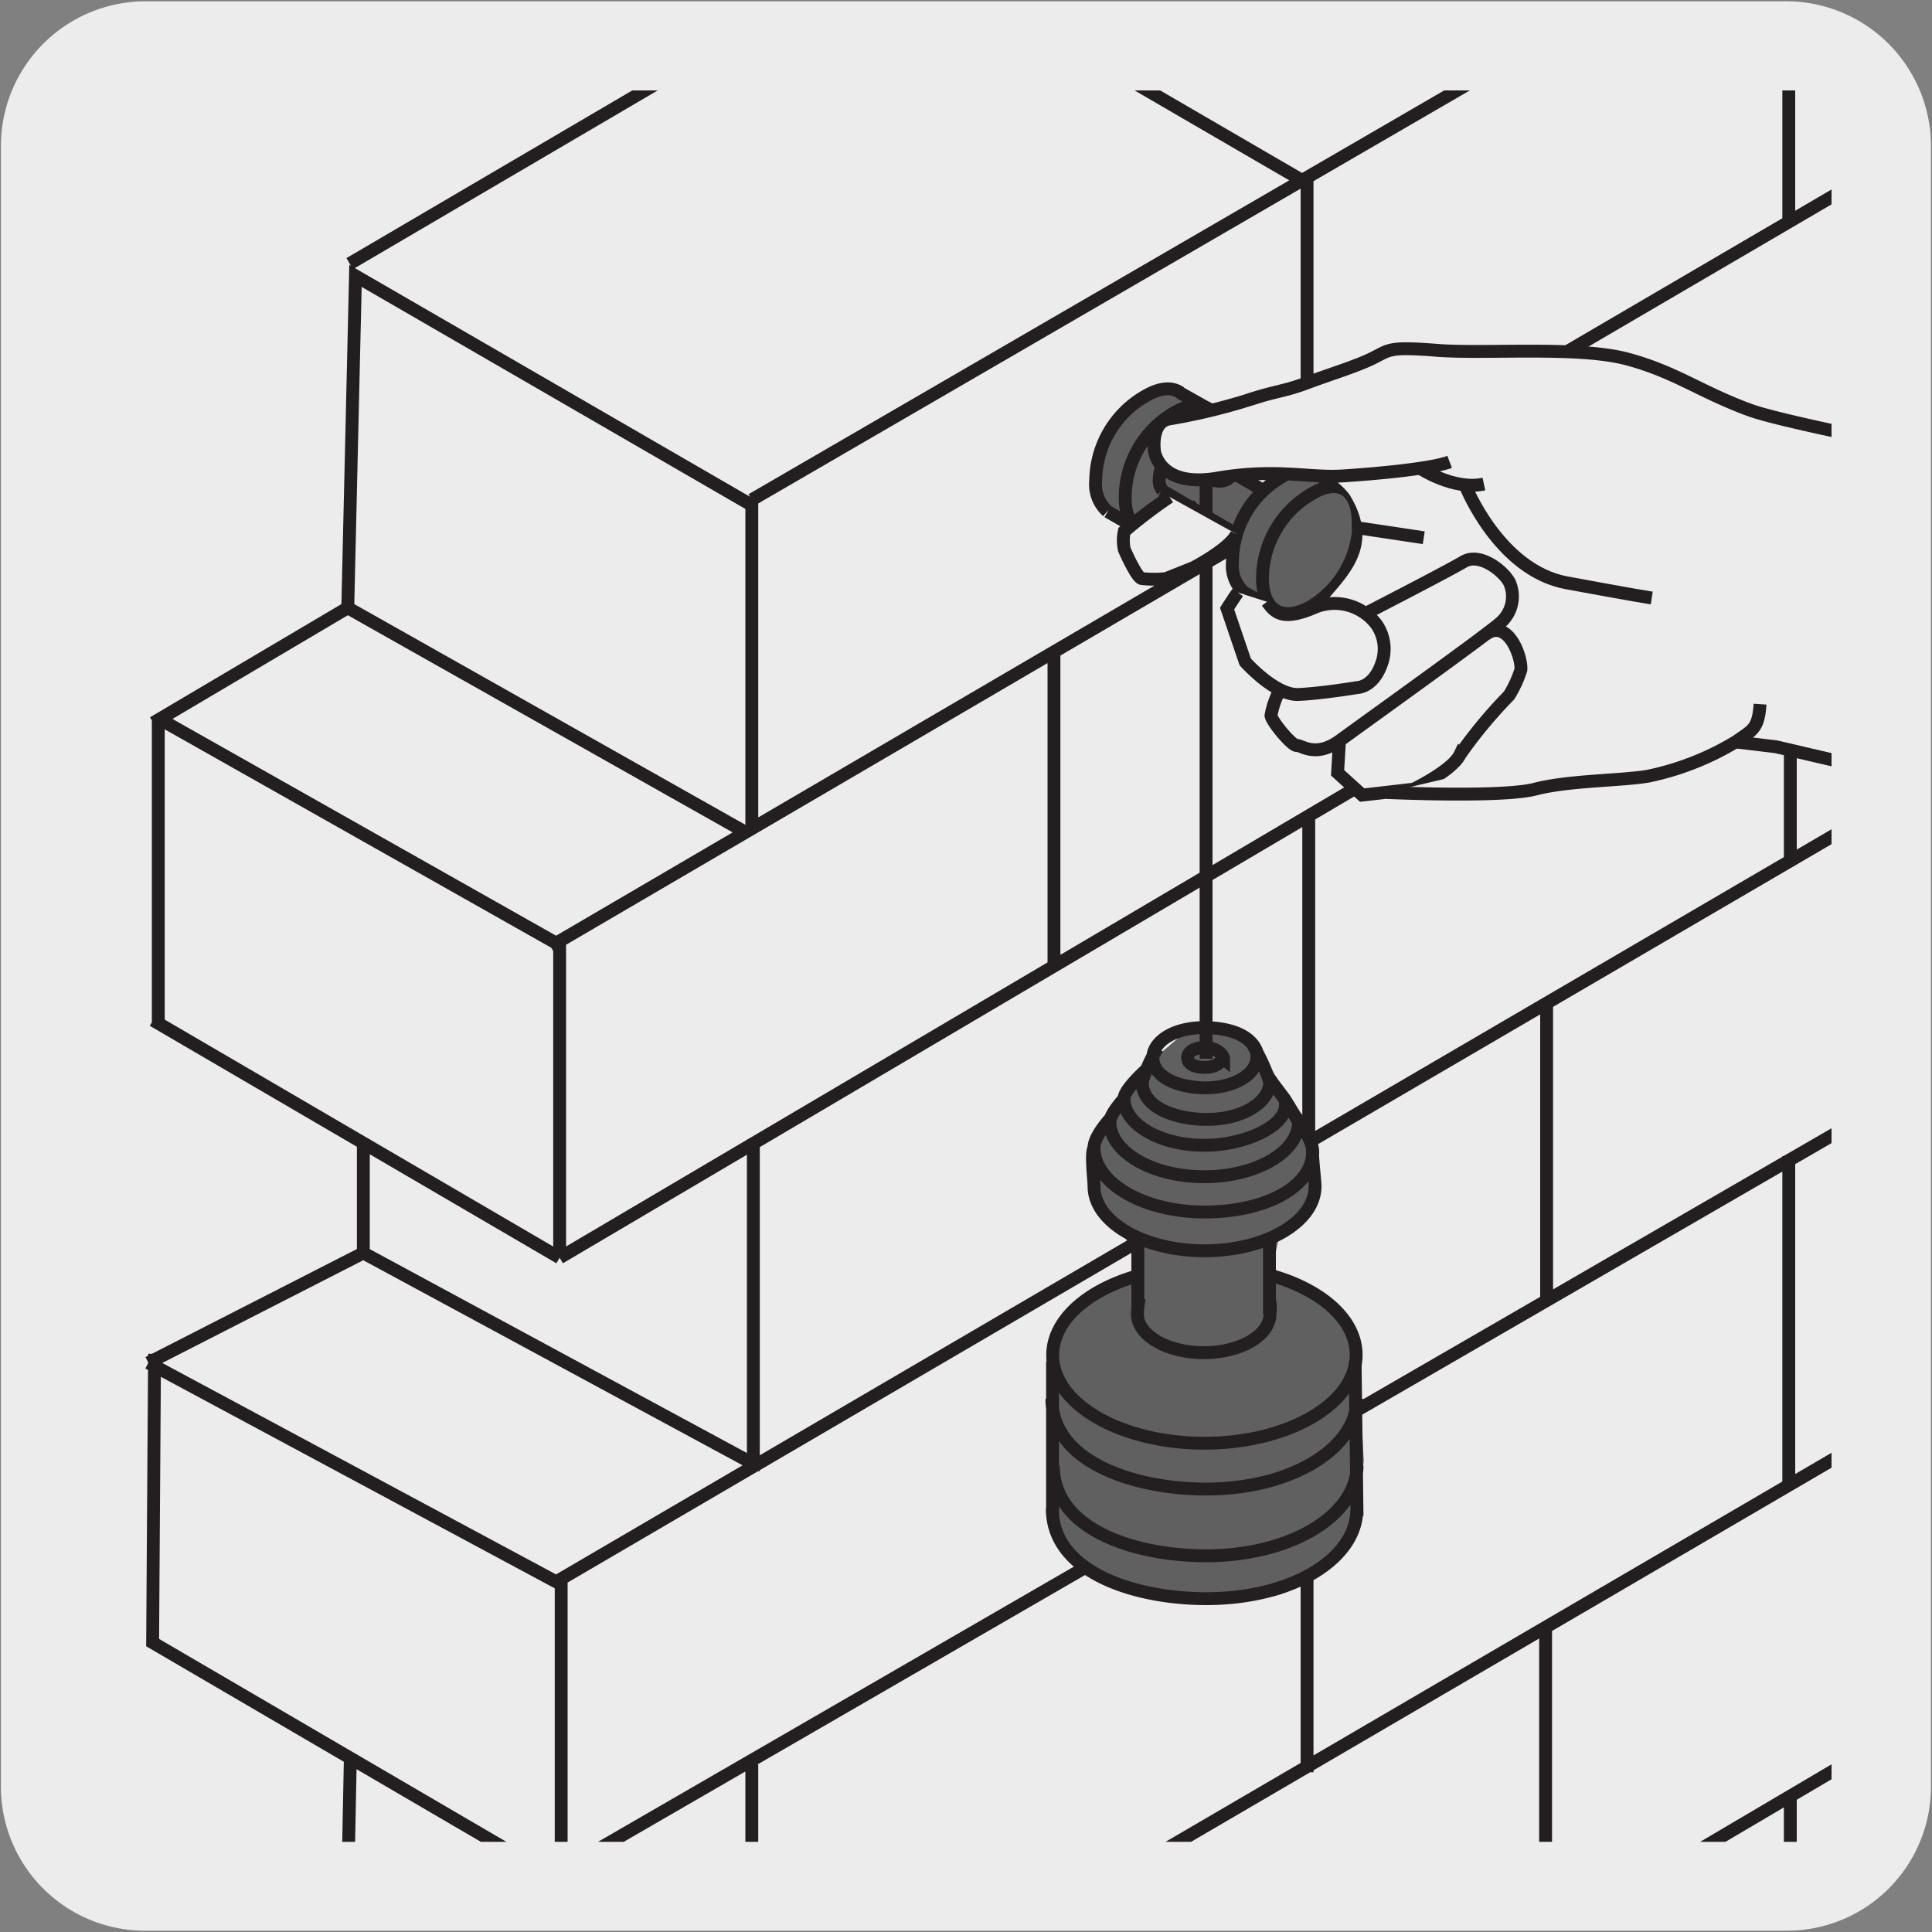 <svg xmlns="http://www.w3.org/2000/svg" xmlns:xlink="http://www.w3.org/1999/xlink" viewBox="0 0 150 150"><rect x="0" y="0" width="150" height="150" fill="#808080" stroke="none"/><defs><style>.cls-1,.cls-7{fill:none;}.cls-2{fill:#edecec;}.cls-3{clip-path:url(#clip-path);}.cls-4{clip-path:url(#clip-path-2);}.cls-5{clip-path:url(#clip-path-3);}.cls-6{clip-path:url(#clip-path-4);}.cls-7{stroke:#231f20;stroke-miterlimit:10;}.cls-8{clip-path:url(#clip-path-5);}.cls-9{fill:#606060;}.cls-10{clip-path:url(#clip-path-6);}</style><clipPath id="clip-path"><rect class="cls-1" x="-1012.79" y="-843.71" width="135.57" height="140.86"/></clipPath><clipPath id="clip-path-2"><rect class="cls-1" x="6.21" y="-674.76" width="135.57" height="140.86"/></clipPath><clipPath id="clip-path-3"><rect class="cls-1" x="855.8" y="-675.97" width="135.57" height="140.86"/></clipPath><clipPath id="clip-path-4"><rect class="cls-1" x="-163.21" y="7.02" width="135.98" height="135.98"/></clipPath><clipPath id="clip-path-5"><rect class="cls-1" x="6.22" y="7.02" width="135.98" height="135.98"/></clipPath><clipPath id="clip-path-6"><rect class="cls-1" x="6.22" y="10.01" width="135.98" height="135.98"/></clipPath></defs><title>11822-01</title><g id="Capa_2" data-name="Capa 2"><path class="cls-2" d="M11.32.1H138.64a11.25,11.25,0,0,1,11.28,11.21v127.4a11.19,11.19,0,0,1-11.2,11.19H11.27A11.19,11.19,0,0,1,.07,138.71h0V11.34A11.24,11.24,0,0,1,11.32.1Z"/></g><g id="Capa_3" data-name="Capa 3"><g class="cls-6"><path class="cls-7" d="M-68,14.2-100.2-4.52m-57.32,60.64,15.13-8.93M13-70.6-142.28,20.47M44.2-51.31-111.06,38.8m-.13.35-30.63-17.73-.57,25.77,30.77,17.38m176.21-103L-126.69,73.48m.32-.33-30.77-17.38m107.67-2.85V28.22M-87.6,75V50.61m-69.54,29.07V55.92m126.6-38.55V-8.41m-37.4,47.83V13.65m-43.12,50.92V38.8M-126,97.65V73.15m-31.57,6.06L-126,97.65M64.88-14.95-126,97.65m-31.93,8.16,16.7-8.53m0-8.85,0,8.85,30.28,16.37M64.72,11.25-67.52,88.5m-13.86,8.1-44.87,26.21-31.66-17m108.56-4.94v-23m-108,27.23-.15,22.42L-126,146M-30.42,67V41.25M-67.82,88V63.31m-43.11,50.92V88.46m-14.92,56.77V122.81m-31.67,31.48,15.11-7.73M44.2,46.86-64.14,109.53m-21,12.15-40.71,23.55m-16.38-8.73-.18,10.06,30.79,16.18m176.21-103-191,111.57-30.77-17.38m107.67-2.85v-24.7M-87.6,173.18v-24.4m57.06-33.24V89.76m-37.4,47.84V122.67m-43.12,40.07V137M64.88,83.22-126,195.82m190.7-86.4L-126.25,221l-30.62-17.15M-30.42,165.2V139.43m73.83,5.51-169.26,98.23"/></g><g class="cls-8"><path class="cls-9" d="M82,117.4,81.55,104l2.23-2.66a38.17,38.17,0,0,1,4-2.11c2-.93-2.42-5.62-2.42-5.62l-.39-4.53,3.78-6.16,3.6-3.07,4.27.19,1.83,2.54,2.43,3.91,1.24,4.86-.46,2.72-2.36,2-.57,2.65,4.49,2.34,2.23,3.75.43,8.61-.64,5.72s-3.2,4.17-6.41,4.79S88,123.6,88,123.6s-5.45-1.22-6.07-6.2"/><path class="cls-7" d="M101.43,14.2,69.23-4.52M11.9,56.12,27,47.19M182.4-70.6,27.15,20.47M213.62-51.31,58.37,38.8m-.13.35L27.6,21.42,27,47.19,57.8,64.57M234-38.42,42.74,73.48m.31-.33L12.29,55.77M120,52.92V28.22M81.83,75V50.61M12.29,79.68V55.92M138.88,17.37V-8.41m-37.4,47.83V13.65M58.37,64.57V38.8M43.45,97.65V73.15M11.88,79.21,43.45,97.65M234.31-14.95,43.45,97.65m-31.93,8.16,16.69-8.53m0-8.85,0,8.85,30.28,16.37M234.14,11.25,101.91,88.5M88,96.6,43.18,122.81l-31.66-17m108.56-4.94v-23M12,105.11l-.15,22.42L43.46,146M139,67V41.25M101.61,88V63.31M58.49,114.23V88.46M43.57,145.23V122.81M11.9,154.29,27,146.56m186.61-99.7L105.29,109.53m-21,12.15L43.57,145.23M27.2,136.5,27,146.56,57.8,162.74M234,59.75l-191,111.57L12.29,153.94M120,151.09v-24.7M81.83,173.18v-24.4m57.05-33.24V89.76m-37.4,47.84V122.67M58.37,162.74V137M234.31,83.22,43.45,195.82m190.69-86.4L43.18,221,12.55,203.84M139,165.2V139.43m73.84,5.51L43.57,243.17"/><rect class="cls-1" x="6.22" y="10.01" width="135.98" height="135.98"/><path class="cls-9" d="M86.19,34.11l.92-1.93,1.51-1.26,2.18-.82,2.62,1.24s.74.18,1.2,2.18c.25,1.1-.93,1.71.17,2.5a6.4,6.4,0,0,0,2.95,1.7c1.11.14,2.66-1.49,3.77-1.34a5.19,5.19,0,0,1,3.3,2c2.5,4.06-.32,6.41-1.82,8.29-3,3.72-7.3-1.49-7.3-1.49s1.18-3.71-1.07-4.56c-.86-.32-1.27-.85-2.21-1.24-3.74,5.49-7.21-.79-7.52-2.33a2.92,2.92,0,0,1,1.3-2.92"/><path class="cls-7" d="M98.56,96.48l0,5.52m6.65,3.71.15,12m-23.64-12,0,12m6.62-21.7v5.3m17,15.89c0,3.78-4.94,6.92-11.7,6.92-5.44,0-11.94-2-11.94-7m23.66-8.51c0,3.78-5,7-11.74,7-5.45,0-11.95-2.05-11.95-7m23.69,5.18c0,3.78-5,7-11.74,7-5.45,0-11.84-2-11.84-7m15.8-31.7c0,1.28-1.7,2.37-4,2.37-1.85,0-4.07-.7-4.07-2.37,0-1,1.27-2.31,4.07-2.31C97,79.86,97.67,81.42,97.67,82.17Zm-2.7,0c0,.43-.56.78-1.32.78s-1.35-.22-1.35-.78c0-.34.42-.76,1.35-.76S95,81.94,95,82.19Zm2.4-.93A13.71,13.71,0,0,1,98.58,84c0,1.58-2.08,2.91-4.9,2.91-2.27,0-5-.85-5-2.91a11.18,11.18,0,0,1,1.18-2.62M88.24,41,86,39.72m7.68-8.06L91.6,30.49m1.09,9.07a6.85,6.85,0,0,1-1.52,1.22c-2.26,1.29-3.81.34-3.81-2.13A7.64,7.64,0,0,1,91.24,32c2.19-1.26,3.59-.17,3.59,2.3a6.58,6.58,0,0,1-.14,1.4m-8.71,4a2.81,2.81,0,0,1-.91-2.38A7.66,7.66,0,0,1,89,30.71c1.12-.63,2-.67,2.65-.22m3.86,6.42c0,.25-.38.45-.85.45s-.84-.2-.84-.45.38-.44.84-.44S95.46,36.67,95.46,36.91Zm3.4,10.38L96.6,46M96,41.47l-3.6-2.11m0,0-2.2-1.29m14.07-.13-2.06-1.17M98.1,38.09l-5.77-3.35a1.08,1.08,0,0,0-1,.15A2.79,2.79,0,0,0,90,37.27a1.11,1.11,0,0,0,.26.8m15.24,2.54a7.72,7.72,0,0,1-3.67,6.45c-2.24,1.3-3.81.34-3.81-2.13a7.63,7.63,0,0,1,3.88-6.62C104.05,37.05,105.45,38.13,105.45,40.61ZM96.6,46a2.8,2.8,0,0,1-.91-2.38A7.64,7.64,0,0,1,99.57,37a2.42,2.42,0,0,1,2.65-.23"/><path class="cls-7" d="M93.64,82.2V37.72s.13-3.8,2.93-.78"/><g class="cls-10"><path class="cls-2" d="M166.51,38.65l-5.91-.79-32.46-4.35-10.74.15-16.57,0-1,3.3a3,3,0,0,1,1.65-.55,5.19,5.19,0,0,1,3.3,2c2.5,4.06-.32,6.41-1.82,8.29a3.18,3.18,0,0,1-4.07,1l10,13.59,25.89-3.59L163,63.82l4.11-11.42Z"/><path class="cls-2" d="M167.06,38.18c-3.23-.48-27.32-4.94-31.14-6.32s-5.84-3-9.63-4-11-.37-14.71-.66-3.67-.06-4.94.58-3.27,1.24-5.14,1.94-2.52.64-4.75,1.39a45.46,45.46,0,0,1-6,1.42c-1.43.29-1.12,2.49-1.12,2.49s.34,2.88,4.89,2.1,7.08,0,9.74-.17,6.88-.56,8.29-1.09"/><path class="cls-7" d="M167.06,38.18c-3.23-.48-27.32-4.94-31.14-6.32s-5.84-3-9.63-4-11-.37-14.71-.66-3.67-.06-4.94.58-3.27,1.24-5.14,1.94-2.52.64-4.75,1.39a45.46,45.46,0,0,1-6,1.42c-1.43.29-1.12,2.49-1.12,2.49s.34,2.88,4.89,2.1,7.08,0,9.74-.17,6.88-.56,8.29-1.09"/></g><path class="cls-7" d="M110.21,36.33s2.65,1.77,5,1.25"/><path class="cls-2" d="M113.8,37.77s2.59,6.51,7.83,7.48,6.61,1.18,6.61,1.18"/><path class="cls-7" d="M113.8,37.77s2.59,6.51,7.83,7.48,6.61,1.18,6.61,1.18"/><path class="cls-2" d="M104,57.44,103.85,60l1.91,1.73,4-.46s3-1.45,3.59-2.68A36.24,36.24,0,0,1,117.16,54a8.64,8.64,0,0,0,.92-2c.09-1-1-4-2.73-2.75"/><path class="cls-7" d="M104,57.44,103.85,60l1.91,1.73,4-.46s3-1.45,3.59-2.68A36.24,36.24,0,0,1,117.16,54a8.64,8.64,0,0,0,.92-2c.09-1-1-4-2.73-2.75"/><path class="cls-2" d="M99.38,53.55a6.79,6.79,0,0,0-.7,2c.06.48,1.63,2.37,2,2.33s1.46,1,3.37-.4,11.36-8.16,12.46-9.15a2.68,2.68,0,0,0,.76-2.92c-.22-.8-2.26-2.61-3.63-1.8S106,47.64,106,47.64"/><path class="cls-7" d="M99.38,53.55a6.79,6.79,0,0,0-.7,2c.06.48,1.63,2.37,2,2.33s1.46,1,3.37-.4,11.36-8.16,12.46-9.15a2.68,2.68,0,0,0,.76-2.92c-.22-.8-2.26-2.61-3.63-1.8S106,47.64,106,47.64"/><path class="cls-2" d="M107.69,61.53s8.93.41,11.49-.26,6.58-.65,8.74-1a21.63,21.63,0,0,0,6.88-2.7c1.23-.88,1.72-.94,1.85-2.9"/><path class="cls-7" d="M107.69,61.53s8.93.41,11.49-.26,6.58-.65,8.74-1a21.63,21.63,0,0,0,6.88-2.7c1.23-.88,1.72-.94,1.85-2.9"/><polyline class="cls-7" points="134.8 57.61 137.89 57.98 162.95 63.82"/><path class="cls-2" d="M90.8,38.58a39.06,39.06,0,0,0-3.51,2.67,3.4,3.4,0,0,0,0,1.41s.92,2.13,1.35,2.26a8.93,8.93,0,0,0,1.89,0l2.13-.85s2.78-1.44,3.35-2.6"/><path class="cls-7" d="M90.8,38.58a39.06,39.06,0,0,0-3.51,2.67,3.4,3.4,0,0,0,0,1.41s.92,2.13,1.35,2.26a8.93,8.93,0,0,0,1.89,0l2.13-.85s2.78-1.44,3.35-2.6"/><path class="cls-7" d="M105.54,41l5,.75"/><path class="cls-2" d="M96.1,46c-.42.59-.83,1.25-.83,1.25l1.41,4.14S99,54,100.81,53.92s4.58-.54,4.58-.54,1.22,0,1.86-1.81a3.33,3.33,0,0,0-.36-3.06,4.06,4.06,0,0,0-4.8-1.36c-2.63,1.15-3.15.31-3.72-.43"/><path class="cls-7" d="M96.1,46c-.42.59-.83,1.25-.83,1.25l1.41,4.14S99,54,100.81,53.92s4.58-.54,4.58-.54,1.22,0,1.86-1.81a3.33,3.33,0,0,0-.36-3.06,4.06,4.06,0,0,0-4.8-1.36c-2.63,1.15-3.15.31-3.72-.43"/><path class="cls-7" d="M98.59,99c4,1.1,6.7,3.46,6.7,6.19,0,3.79-5.28,6.86-11.78,6.86S81.73,109,81.73,105.21c0-2.73,2.74-5.09,6.71-6.19m10.16,2a3.57,3.57,0,0,1,0,1c0,1.66-2.3,3-5.14,3s-5.15-1.34-5.15-3a6.47,6.47,0,0,1,.15-1.24m13.43-11.67c0,.92.21,2.54.21,3,0,2.76-3.85,5-8.58,5s-8.58-2.24-8.58-5c0-.53-.27-2.57,0-3m15.64-2.43s1.34,1.77,1.34,2.71c0,2.76-3.67,4.71-8.4,4.71s-8.58-2.24-8.58-5c0-.89,1.25-2.23,1.25-2.23M99.72,85.3l1.1,1.79c0,2.36-3.28,4.27-7.32,4.27s-7.33-1.91-7.33-4.27c0-.59,1.1-1.79,1.1-1.79m11.28-1.55,1.17,1.55c.69,1.88-2.79,3.62-6.22,3.62s-6.23-1.62-6.23-3.62c0-.71,1.69-2.21,1.69-2.21"/></g></g></svg>